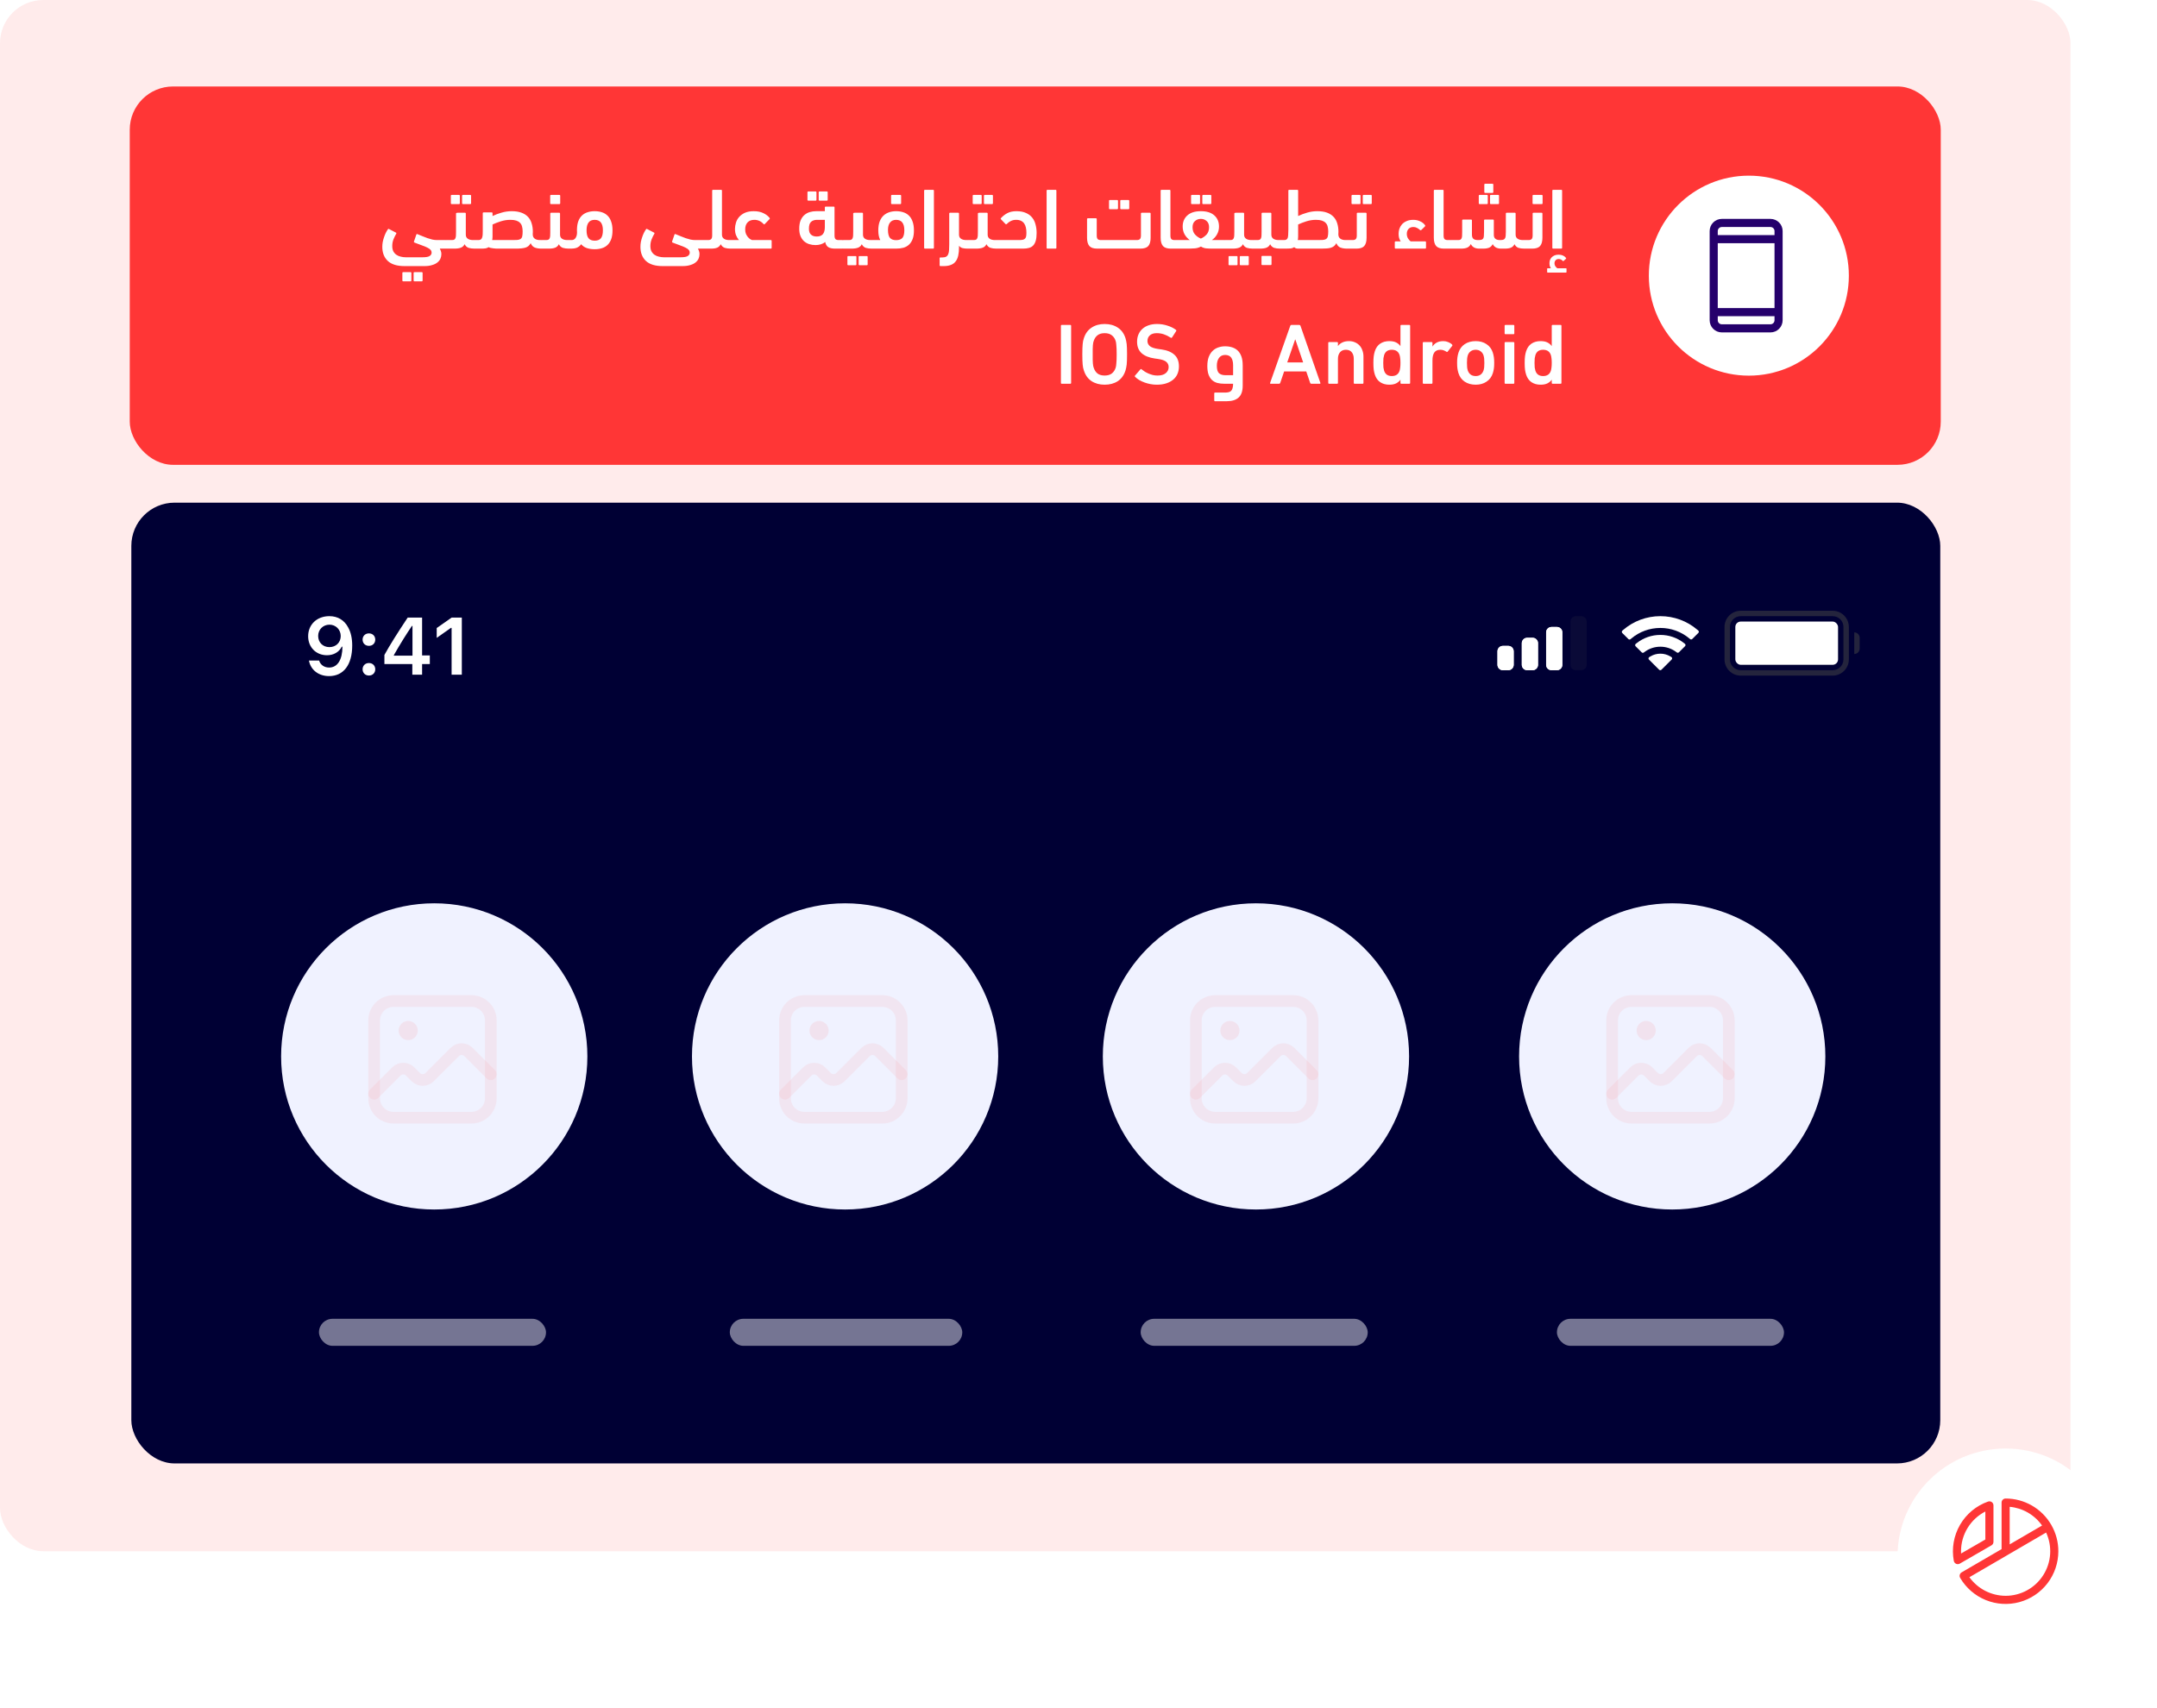 <svg width="399" height="316" viewBox="0 0 399 316" fill="none" xmlns="http://www.w3.org/2000/svg">
<rect width="383" height="287" rx="8" fill="#FF3636" fill-opacity="0.1"/>
<rect x="24" y="16" width="335" height="70" rx="8" fill="#FF3636"/>
<path d="M76.67 52.048C76.563 52.048 76.51 51.995 76.51 51.888V50.512C76.51 50.405 76.563 50.352 76.67 50.352H78.014C78.12 50.352 78.174 50.405 78.174 50.512V51.888C78.174 51.995 78.12 52.048 78.014 52.048H76.67ZM74.59 52.048C74.483 52.048 74.43 51.995 74.43 51.888V50.512C74.43 50.405 74.483 50.352 74.59 50.352H75.934C76.04 50.352 76.094 50.405 76.094 50.512V51.888C76.094 51.995 76.04 52.048 75.934 52.048H74.59ZM78.174 47.6C78.814 47.6 79.251 47.52 79.486 47.36C79.72 47.2 79.838 46.997 79.838 46.752C79.838 46.549 79.774 46.373 79.646 46.224C79.528 46.085 79.336 45.952 79.07 45.824C78.814 45.685 78.483 45.547 78.078 45.408C77.683 45.259 77.214 45.083 76.67 44.88C76.574 44.848 76.542 44.784 76.574 44.688L77.006 43.424C77.038 43.317 77.102 43.28 77.198 43.312C77.539 43.44 77.864 43.573 78.174 43.712C78.483 43.84 78.787 43.957 79.086 44.064C79.384 44.16 79.678 44.245 79.966 44.32C80.254 44.384 80.552 44.416 80.862 44.416H82.462C82.675 44.416 82.835 44.469 82.942 44.576C83.048 44.683 83.102 44.875 83.102 45.152C83.102 45.461 83.048 45.68 82.942 45.808C82.846 45.936 82.686 46 82.462 46H81.358C81.411 46.085 81.47 46.219 81.534 46.4C81.608 46.592 81.646 46.795 81.646 47.008C81.646 47.307 81.587 47.589 81.47 47.856C81.352 48.123 81.166 48.357 80.91 48.56C80.664 48.763 80.339 48.923 79.934 49.04C79.539 49.168 79.054 49.232 78.478 49.232H74.83C73.443 49.232 72.408 48.912 71.726 48.272C71.054 47.632 70.718 46.763 70.718 45.664C70.718 45.365 70.744 45.067 70.798 44.768C70.862 44.459 70.942 44.165 71.038 43.888C71.134 43.6 71.24 43.333 71.358 43.088C71.486 42.832 71.619 42.608 71.758 42.416C71.811 42.331 71.886 42.32 71.982 42.384L73.246 43.04C73.331 43.093 73.347 43.163 73.294 43.248C73.112 43.547 72.942 43.893 72.782 44.288C72.632 44.683 72.558 45.088 72.558 45.504C72.558 45.909 72.627 46.245 72.766 46.512C72.915 46.779 73.107 46.992 73.342 47.152C73.576 47.312 73.843 47.424 74.142 47.488C74.44 47.563 74.744 47.6 75.054 47.6H78.174ZM85.637 37.76C85.53 37.76 85.477 37.707 85.477 37.6V36.224C85.477 36.117 85.53 36.064 85.637 36.064H86.981C87.087 36.064 87.141 36.117 87.141 36.224V37.6C87.141 37.707 87.087 37.76 86.981 37.76H85.637ZM83.557 37.76C83.45 37.76 83.397 37.707 83.397 37.6V36.224C83.397 36.117 83.45 36.064 83.557 36.064H84.901C85.007 36.064 85.061 36.117 85.061 36.224V37.6C85.061 37.707 85.007 37.76 84.901 37.76H83.557ZM85.941 45.184C85.791 45.493 85.562 45.707 85.253 45.824C84.954 45.941 84.549 46 84.037 46H82.549C82.335 46 82.175 45.952 82.069 45.856C81.962 45.749 81.909 45.547 81.909 45.248C81.909 44.939 81.962 44.725 82.069 44.608C82.165 44.48 82.325 44.416 82.549 44.416H83.589C83.781 44.416 83.925 44.389 84.021 44.336C84.127 44.272 84.202 44.181 84.245 44.064C84.298 43.936 84.33 43.776 84.341 43.584C84.351 43.381 84.357 43.136 84.357 42.848V39.52C84.357 39.456 84.383 39.413 84.437 39.392C84.501 39.371 84.565 39.36 84.629 39.36H86.005C86.111 39.36 86.165 39.413 86.165 39.52V43.424C86.165 43.744 86.282 43.989 86.517 44.16C86.762 44.331 87.087 44.416 87.493 44.416H87.765C87.978 44.416 88.138 44.475 88.245 44.592C88.351 44.709 88.405 44.907 88.405 45.184C88.405 45.493 88.351 45.707 88.245 45.824C88.149 45.941 87.989 46 87.765 46C87.349 46 86.986 45.952 86.677 45.856C86.367 45.749 86.122 45.525 85.941 45.184ZM94.406 40.672C93.808 40.672 93.222 40.763 92.646 40.944C92.07 41.125 91.558 41.323 91.11 41.536V43.712C91.11 43.84 91.104 43.963 91.094 44.08C91.083 44.197 91.067 44.309 91.046 44.416H94.518C94.976 44.416 95.344 44.411 95.622 44.4C95.91 44.379 96.128 44.32 96.278 44.224C96.438 44.117 96.544 43.957 96.598 43.744C96.651 43.52 96.678 43.211 96.678 42.816C96.678 42.475 96.64 42.171 96.566 41.904C96.502 41.637 96.379 41.413 96.198 41.232C96.027 41.051 95.798 40.912 95.51 40.816C95.222 40.72 94.854 40.672 94.406 40.672ZM91.11 39.968C91.611 39.723 92.166 39.515 92.774 39.344C93.382 39.163 94.011 39.072 94.662 39.072C95.355 39.072 95.947 39.163 96.438 39.344C96.939 39.525 97.344 39.781 97.654 40.112C97.974 40.443 98.203 40.848 98.342 41.328C98.491 41.797 98.566 42.32 98.566 42.896C98.566 43.003 98.56 43.104 98.55 43.2C98.55 43.285 98.55 43.36 98.55 43.424C98.56 43.744 98.683 43.989 98.918 44.16C99.152 44.331 99.472 44.416 99.878 44.416H100.15C100.363 44.416 100.523 44.475 100.63 44.592C100.736 44.709 100.79 44.907 100.79 45.184C100.79 45.493 100.736 45.707 100.63 45.824C100.534 45.941 100.374 46 100.15 46C99.691 46 99.286 45.936 98.934 45.808C98.592 45.669 98.336 45.397 98.166 44.992C97.942 45.419 97.611 45.696 97.174 45.824C96.747 45.941 96.182 46 95.478 46H92.326C92.155 46 91.979 46 91.798 46C91.616 45.989 91.44 45.973 91.27 45.952C91.099 45.931 90.934 45.904 90.774 45.872C90.624 45.84 90.496 45.792 90.39 45.728C90.219 45.845 90.027 45.92 89.814 45.952C89.611 45.984 89.371 46 89.094 46H87.766C87.552 46 87.392 45.952 87.286 45.856C87.179 45.749 87.126 45.547 87.126 45.248C87.126 44.907 87.179 44.683 87.286 44.576C87.382 44.469 87.542 44.416 87.766 44.416H88.502C88.704 44.416 88.859 44.373 88.966 44.288C89.072 44.203 89.147 44.085 89.19 43.936C89.243 43.776 89.275 43.595 89.286 43.392C89.296 43.189 89.302 42.976 89.302 42.752V39.456C89.302 39.349 89.355 39.296 89.462 39.296H90.95C91.056 39.296 91.11 39.349 91.11 39.456V39.968ZM101.932 37.76C101.826 37.76 101.772 37.707 101.772 37.6V36.224C101.772 36.117 101.826 36.064 101.932 36.064H103.468C103.575 36.064 103.628 36.117 103.628 36.224V37.6C103.628 37.707 103.575 37.76 103.468 37.76H101.932ZM103.596 43.424C103.596 43.744 103.714 43.989 103.948 44.16C104.194 44.331 104.519 44.416 104.924 44.416H105.196C105.41 44.416 105.57 44.475 105.676 44.592C105.783 44.709 105.836 44.907 105.836 45.184C105.836 45.493 105.783 45.707 105.676 45.824C105.58 45.941 105.42 46 105.196 46C104.78 46 104.418 45.952 104.108 45.856C103.799 45.749 103.554 45.525 103.372 45.184C103.223 45.493 102.999 45.707 102.7 45.824C102.412 45.941 102.012 46 101.5 46H100.236C100.023 46 99.863 45.968 99.756 45.904C99.65 45.829 99.596 45.675 99.596 45.44C99.596 45.173 99.65 44.939 99.756 44.736C99.852 44.523 100.018 44.416 100.252 44.416H101.02C101.202 44.416 101.346 44.389 101.452 44.336C101.559 44.283 101.634 44.197 101.676 44.08C101.73 43.963 101.762 43.808 101.772 43.616C101.783 43.424 101.788 43.189 101.788 42.912V39.52C101.788 39.413 101.842 39.36 101.948 39.36H103.436C103.543 39.36 103.596 39.413 103.596 39.52V43.424ZM110.005 46.112C109.472 46.112 108.992 46.043 108.565 45.904C108.139 45.755 107.781 45.515 107.493 45.184C107.387 45.355 107.259 45.493 107.109 45.6C106.96 45.707 106.805 45.792 106.645 45.856C106.485 45.909 106.32 45.947 106.149 45.968C105.979 45.989 105.819 46 105.669 46H105.109C104.896 46 104.736 45.941 104.629 45.824C104.523 45.696 104.469 45.488 104.469 45.2C104.469 44.891 104.523 44.683 104.629 44.576C104.725 44.469 104.885 44.416 105.109 44.416H105.733C105.851 44.416 105.968 44.395 106.085 44.352C106.203 44.299 106.309 44.219 106.405 44.112C106.501 43.995 106.581 43.845 106.645 43.664C106.709 43.472 106.741 43.237 106.741 42.96C106.731 42.875 106.725 42.795 106.725 42.72C106.725 42.645 106.725 42.565 106.725 42.48C106.736 41.861 106.821 41.339 106.981 40.912C107.152 40.475 107.381 40.123 107.669 39.856C107.968 39.579 108.315 39.381 108.709 39.264C109.104 39.136 109.536 39.072 110.005 39.072C110.475 39.072 110.912 39.136 111.317 39.264C111.723 39.392 112.069 39.595 112.357 39.872C112.656 40.149 112.885 40.517 113.045 40.976C113.216 41.435 113.301 41.989 113.301 42.64C113.301 43.269 113.221 43.803 113.061 44.24C112.901 44.677 112.677 45.035 112.389 45.312C112.101 45.589 111.755 45.792 111.349 45.92C110.944 46.048 110.496 46.112 110.005 46.112ZM110.005 40.672C109.493 40.672 109.115 40.837 108.869 41.168C108.624 41.499 108.501 41.979 108.501 42.608C108.501 43.291 108.624 43.781 108.869 44.08C109.115 44.379 109.493 44.528 110.005 44.528C110.528 44.528 110.912 44.379 111.157 44.08C111.403 43.771 111.525 43.28 111.525 42.608C111.525 41.317 111.019 40.672 110.005 40.672ZM125.922 47.6C126.562 47.6 126.999 47.52 127.234 47.36C127.469 47.2 127.586 46.997 127.586 46.752C127.586 46.549 127.522 46.373 127.394 46.224C127.277 46.085 127.085 45.952 126.818 45.824C126.562 45.685 126.231 45.547 125.826 45.408C125.431 45.259 124.962 45.083 124.418 44.88C124.322 44.848 124.29 44.784 124.322 44.688L124.754 43.424C124.786 43.317 124.85 43.28 124.946 43.312C125.287 43.44 125.613 43.573 125.922 43.712C126.231 43.84 126.535 43.957 126.834 44.064C127.133 44.16 127.426 44.245 127.714 44.32C128.002 44.384 128.301 44.416 128.61 44.416H130.21C130.423 44.416 130.583 44.469 130.69 44.576C130.797 44.683 130.85 44.875 130.85 45.152C130.85 45.461 130.797 45.68 130.69 45.808C130.594 45.936 130.434 46 130.21 46H129.106C129.159 46.085 129.218 46.219 129.282 46.4C129.357 46.592 129.394 46.795 129.394 47.008C129.394 47.307 129.335 47.589 129.218 47.856C129.101 48.123 128.914 48.357 128.658 48.56C128.413 48.763 128.087 48.923 127.682 49.04C127.287 49.168 126.802 49.232 126.226 49.232H122.578C121.191 49.232 120.157 48.912 119.474 48.272C118.802 47.632 118.466 46.763 118.466 45.664C118.466 45.365 118.493 45.067 118.546 44.768C118.61 44.459 118.69 44.165 118.786 43.888C118.882 43.6 118.989 43.333 119.106 43.088C119.234 42.832 119.367 42.608 119.506 42.416C119.559 42.331 119.634 42.32 119.73 42.384L120.994 43.04C121.079 43.093 121.095 43.163 121.042 43.248C120.861 43.547 120.69 43.893 120.53 44.288C120.381 44.683 120.306 45.088 120.306 45.504C120.306 45.909 120.375 46.245 120.514 46.512C120.663 46.779 120.855 46.992 121.09 47.152C121.325 47.312 121.591 47.424 121.89 47.488C122.189 47.563 122.493 47.6 122.802 47.6H125.922ZM130.972 44.416C131.238 44.416 131.43 44.357 131.548 44.24C131.676 44.112 131.74 43.888 131.74 43.568V35.28C131.74 35.173 131.793 35.12 131.9 35.12H133.388C133.494 35.12 133.548 35.173 133.548 35.28V43.424C133.548 43.744 133.665 43.989 133.9 44.16C134.145 44.331 134.47 44.416 134.876 44.416H135.148C135.361 44.416 135.521 44.475 135.628 44.592C135.734 44.709 135.788 44.907 135.788 45.184C135.788 45.493 135.734 45.707 135.628 45.824C135.532 45.941 135.372 46 135.148 46C134.732 46 134.369 45.952 134.06 45.856C133.75 45.749 133.505 45.525 133.324 45.184C133.174 45.483 132.956 45.696 132.668 45.824C132.39 45.941 132.012 46 131.532 46H130.188C129.974 46 129.814 45.952 129.707 45.856C129.601 45.749 129.547 45.525 129.547 45.184C129.547 44.896 129.601 44.699 129.707 44.592C129.803 44.475 129.963 44.416 130.188 44.416H130.972ZM136.693 44.416C136.479 44.171 136.303 43.883 136.165 43.552C136.026 43.221 135.957 42.821 135.957 42.352C135.957 41.979 136.015 41.6 136.133 41.216C136.25 40.821 136.442 40.469 136.709 40.16C136.986 39.84 137.343 39.579 137.781 39.376C138.229 39.173 138.778 39.072 139.429 39.072C140.133 39.072 140.73 39.195 141.221 39.44C141.711 39.675 142.095 39.973 142.373 40.336C142.426 40.421 142.41 40.496 142.325 40.56L141.461 41.456C141.386 41.531 141.311 41.525 141.237 41.44C140.767 40.928 140.202 40.672 139.541 40.672C138.997 40.672 138.575 40.832 138.277 41.152C137.989 41.472 137.845 41.904 137.845 42.448C137.845 42.768 137.893 43.045 137.989 43.28C138.095 43.504 138.213 43.696 138.341 43.856C138.479 44.016 138.618 44.144 138.757 44.24C138.906 44.325 139.023 44.384 139.109 44.416H142.581C142.687 44.416 142.741 44.469 142.741 44.576V45.84C142.741 45.947 142.687 46 142.581 46H135.141C134.927 46 134.767 45.941 134.661 45.824C134.554 45.696 134.501 45.488 134.501 45.2C134.501 44.891 134.554 44.683 134.661 44.576C134.757 44.469 134.917 44.416 135.141 44.416H136.693ZM151.603 37.12C151.496 37.12 151.443 37.067 151.443 36.96V35.584C151.443 35.477 151.496 35.424 151.603 35.424H152.947C153.054 35.424 153.107 35.477 153.107 35.584V36.96C153.107 37.067 153.054 37.12 152.947 37.12H151.603ZM149.523 37.12C149.416 37.12 149.363 37.067 149.363 36.96V35.584C149.363 35.477 149.416 35.424 149.523 35.424H150.867C150.974 35.424 151.027 35.477 151.027 35.584V36.96C151.027 37.067 150.974 37.12 150.867 37.12H149.523ZM152.579 39.072V38.384C152.579 38.277 152.632 38.224 152.739 38.224H154.211C154.318 38.224 154.371 38.277 154.371 38.384V43.568C154.371 43.888 154.43 44.112 154.547 44.24C154.675 44.357 154.872 44.416 155.139 44.416H155.747C156.174 44.416 156.387 44.683 156.387 45.216C156.387 45.536 156.334 45.749 156.227 45.856C156.131 45.952 155.971 46 155.747 46H154.451C153.928 46 153.518 45.909 153.219 45.728C152.931 45.547 152.739 45.227 152.643 44.768C152.419 44.96 152.152 45.104 151.843 45.2C151.534 45.296 151.208 45.344 150.867 45.344C150.451 45.344 150.056 45.285 149.683 45.168C149.32 45.051 149 44.869 148.723 44.624C148.456 44.379 148.243 44.069 148.083 43.696C147.923 43.312 147.843 42.853 147.843 42.32C147.843 41.701 147.928 41.184 148.099 40.768C148.28 40.352 148.515 40.021 148.803 39.776C149.102 39.52 149.438 39.339 149.811 39.232C150.184 39.125 150.574 39.072 150.979 39.072H152.579ZM151.075 43.76C151.587 43.76 151.966 43.616 152.211 43.328C152.456 43.029 152.579 42.597 152.579 42.032V40.672H151.155C150.696 40.672 150.328 40.789 150.051 41.024C149.774 41.259 149.635 41.691 149.635 42.32C149.635 42.811 149.763 43.173 150.019 43.408C150.275 43.643 150.627 43.76 151.075 43.76ZM158.994 49.072C158.887 49.072 158.834 49.019 158.834 48.912V47.536C158.834 47.429 158.887 47.376 158.994 47.376H160.338C160.444 47.376 160.498 47.429 160.498 47.536V48.912C160.498 49.019 160.444 49.072 160.338 49.072H158.994ZM156.914 49.072C156.807 49.072 156.754 49.019 156.754 48.912V47.536C156.754 47.429 156.807 47.376 156.914 47.376H158.258C158.364 47.376 158.418 47.429 158.418 47.536V48.912C158.418 49.019 158.364 49.072 158.258 49.072H156.914ZM159.41 45.184C159.26 45.493 159.031 45.707 158.722 45.824C158.423 45.941 158.018 46 157.506 46H156.018C155.804 46 155.644 45.952 155.537 45.856C155.431 45.749 155.377 45.547 155.377 45.248C155.377 44.939 155.431 44.725 155.537 44.608C155.633 44.48 155.793 44.416 156.018 44.416H157.058C157.25 44.416 157.394 44.389 157.49 44.336C157.596 44.272 157.671 44.181 157.714 44.064C157.767 43.936 157.799 43.776 157.81 43.584C157.82 43.381 157.826 43.136 157.826 42.848V39.52C157.826 39.456 157.852 39.413 157.906 39.392C157.97 39.371 158.034 39.36 158.098 39.36H159.474C159.58 39.36 159.634 39.413 159.634 39.52V43.424C159.634 43.744 159.751 43.989 159.986 44.16C160.231 44.331 160.556 44.416 160.962 44.416H161.234C161.447 44.416 161.607 44.475 161.714 44.592C161.82 44.709 161.874 44.907 161.874 45.184C161.874 45.493 161.82 45.707 161.714 45.824C161.618 45.941 161.458 46 161.234 46C160.818 46 160.455 45.952 160.146 45.856C159.836 45.749 159.591 45.525 159.41 45.184ZM164.994 37.76C164.888 37.76 164.834 37.707 164.834 37.6V36.224C164.834 36.117 164.888 36.064 164.994 36.064H166.53C166.637 36.064 166.69 36.117 166.69 36.224V37.6C166.69 37.707 166.637 37.76 166.53 37.76H164.994ZM161.314 46C161.09 46 160.93 45.947 160.834 45.84C160.728 45.733 160.674 45.515 160.674 45.184C160.674 44.907 160.728 44.709 160.834 44.592C160.941 44.475 161.101 44.416 161.314 44.416H162.834C162.589 43.957 162.466 43.365 162.466 42.64C162.466 41.989 162.552 41.435 162.722 40.976C162.904 40.517 163.144 40.149 163.442 39.872C163.752 39.595 164.104 39.392 164.498 39.264C164.904 39.136 165.325 39.072 165.762 39.072C166.232 39.072 166.669 39.136 167.074 39.264C167.48 39.392 167.826 39.595 168.114 39.872C168.413 40.149 168.642 40.517 168.802 40.976C168.973 41.435 169.058 41.989 169.058 42.64C169.058 43.269 168.978 43.797 168.818 44.224C168.658 44.651 168.434 44.997 168.146 45.264C167.858 45.531 167.512 45.723 167.106 45.84C166.701 45.947 166.253 46 165.762 46H161.314ZM165.762 40.672C165.272 40.672 164.898 40.837 164.642 41.168C164.386 41.488 164.258 41.941 164.258 42.528C164.258 43.232 164.381 43.728 164.626 44.016C164.872 44.293 165.25 44.432 165.762 44.432C166.285 44.432 166.669 44.299 166.914 44.032C167.16 43.755 167.282 43.28 167.282 42.608C167.282 41.317 166.776 40.672 165.762 40.672ZM172.754 45.84C172.754 45.947 172.701 46 172.594 46H171.106C171 46 170.946 45.947 170.946 45.84V35.28C170.946 35.173 171 35.12 171.106 35.12H172.594C172.701 35.12 172.754 35.173 172.754 35.28V45.84ZM175.589 39.52C175.589 39.413 175.642 39.36 175.749 39.36H177.237C177.344 39.36 177.397 39.413 177.397 39.52V43.424C177.397 43.744 177.514 43.989 177.749 44.16C177.994 44.331 178.32 44.416 178.725 44.416H178.997C179.21 44.416 179.37 44.475 179.477 44.592C179.584 44.709 179.637 44.907 179.637 45.184C179.637 45.493 179.584 45.707 179.477 45.824C179.381 45.941 179.221 46 178.997 46C178.634 46 178.32 45.968 178.053 45.904C177.797 45.84 177.578 45.696 177.397 45.472V45.776C177.397 46.352 177.349 46.853 177.253 47.28C177.157 47.717 176.997 48.08 176.773 48.368C176.56 48.656 176.272 48.869 175.909 49.008C175.546 49.157 175.098 49.232 174.565 49.232H173.973C173.866 49.232 173.813 49.179 173.813 49.072V47.792C173.813 47.685 173.866 47.632 173.973 47.632H174.325C174.634 47.632 174.874 47.579 175.045 47.472C175.216 47.365 175.338 47.205 175.413 46.992C175.498 46.789 175.546 46.539 175.557 46.24C175.578 45.952 175.589 45.616 175.589 45.232V39.52ZM182.168 37.76C182.061 37.76 182.008 37.707 182.008 37.6V36.224C182.008 36.117 182.061 36.064 182.168 36.064H183.512C183.619 36.064 183.672 36.117 183.672 36.224V37.6C183.672 37.707 183.619 37.76 183.512 37.76H182.168ZM180.088 37.76C179.981 37.76 179.928 37.707 179.928 37.6V36.224C179.928 36.117 179.981 36.064 180.088 36.064H181.432C181.539 36.064 181.592 36.117 181.592 36.224V37.6C181.592 37.707 181.539 37.76 181.432 37.76H180.088ZM182.472 45.184C182.323 45.493 182.093 45.707 181.784 45.824C181.485 45.941 181.08 46 180.568 46H179.08C178.867 46 178.707 45.952 178.6 45.856C178.493 45.749 178.44 45.547 178.44 45.248C178.44 44.939 178.493 44.725 178.6 44.608C178.696 44.48 178.856 44.416 179.08 44.416H180.12C180.312 44.416 180.456 44.389 180.552 44.336C180.659 44.272 180.733 44.181 180.776 44.064C180.829 43.936 180.861 43.776 180.872 43.584C180.883 43.381 180.888 43.136 180.888 42.848V39.52C180.888 39.456 180.915 39.413 180.968 39.392C181.032 39.371 181.096 39.36 181.16 39.36H182.536C182.643 39.36 182.696 39.413 182.696 39.52V43.424C182.696 43.744 182.813 43.989 183.048 44.16C183.293 44.331 183.619 44.416 184.024 44.416H184.296C184.509 44.416 184.669 44.475 184.776 44.592C184.883 44.709 184.936 44.907 184.936 45.184C184.936 45.493 184.883 45.707 184.776 45.824C184.68 45.941 184.52 46 184.296 46C183.88 46 183.517 45.952 183.208 45.856C182.899 45.749 182.653 45.525 182.472 45.184ZM184.297 46C184.084 46 183.924 45.941 183.817 45.824C183.71 45.696 183.657 45.488 183.657 45.2C183.657 44.891 183.71 44.683 183.817 44.576C183.913 44.469 184.073 44.416 184.297 44.416H188.553C188.83 44.416 189.054 44.395 189.225 44.352C189.396 44.309 189.529 44.235 189.625 44.128C189.721 44.021 189.785 43.883 189.817 43.712C189.849 43.531 189.865 43.312 189.865 43.056C189.865 42.715 189.833 42.4 189.769 42.112C189.705 41.813 189.598 41.557 189.449 41.344C189.3 41.131 189.102 40.965 188.857 40.848C188.622 40.731 188.324 40.672 187.961 40.672C187.609 40.672 187.289 40.741 187.001 40.88C186.713 41.019 186.457 41.205 186.233 41.44C186.158 41.515 186.084 41.52 186.009 41.456L185.177 40.592C185.092 40.507 185.081 40.432 185.145 40.368C185.476 39.995 185.87 39.685 186.329 39.44C186.788 39.195 187.348 39.072 188.009 39.072C188.724 39.072 189.321 39.184 189.801 39.408C190.281 39.621 190.665 39.915 190.953 40.288C191.241 40.651 191.444 41.077 191.561 41.568C191.689 42.048 191.753 42.56 191.753 43.104C191.753 43.68 191.7 44.155 191.593 44.528C191.486 44.901 191.326 45.2 191.113 45.424C190.91 45.637 190.649 45.787 190.329 45.872C190.02 45.957 189.657 46 189.241 46H184.297ZM195.411 45.84C195.411 45.947 195.357 46 195.251 46H193.763C193.656 46 193.603 45.947 193.603 45.84V35.28C193.603 35.173 193.656 35.12 193.763 35.12H195.251C195.357 35.12 195.411 35.173 195.411 35.28V45.84ZM210.266 44.416C210.544 44.416 210.741 44.357 210.858 44.24C210.986 44.112 211.05 43.888 211.05 43.568V39.52C211.05 39.413 211.104 39.36 211.21 39.36H212.682C212.789 39.36 212.842 39.413 212.842 39.52V43.984C212.842 44.677 212.698 45.189 212.41 45.52C212.122 45.84 211.632 46 210.938 46H202.954C202.282 46 201.802 45.84 201.514 45.52C201.226 45.189 201.082 44.677 201.082 43.984V40.544C201.082 40.437 201.136 40.384 201.242 40.384H202.714C202.821 40.384 202.874 40.437 202.874 40.544V43.568C202.874 43.888 202.933 44.112 203.05 44.24C203.178 44.357 203.376 44.416 203.642 44.416H210.266ZM207.386 38.704C207.28 38.704 207.226 38.651 207.226 38.544V37.168C207.226 37.061 207.28 37.008 207.386 37.008H208.73C208.837 37.008 208.89 37.061 208.89 37.168V38.544C208.89 38.651 208.837 38.704 208.73 38.704H207.386ZM205.306 38.704C205.2 38.704 205.146 38.651 205.146 38.544V37.168C205.146 37.061 205.2 37.008 205.306 37.008H206.65C206.757 37.008 206.81 37.061 206.81 37.168V38.544C206.81 38.651 206.757 38.704 206.65 38.704H205.306ZM214.696 35.28C214.696 35.173 214.75 35.12 214.856 35.12H216.344C216.451 35.12 216.504 35.173 216.504 35.28V43.568C216.504 43.888 216.563 44.112 216.68 44.24C216.808 44.357 217.006 44.416 217.272 44.416H217.832C218.046 44.416 218.206 44.48 218.312 44.608C218.419 44.725 218.472 44.933 218.472 45.232C218.472 45.563 218.419 45.776 218.312 45.872C218.216 45.957 218.056 46 217.832 46H216.568C215.896 46 215.416 45.84 215.128 45.52C214.84 45.189 214.696 44.677 214.696 43.984V35.28ZM222.132 39.072C223.22 39.072 224.052 39.333 224.628 39.856C225.204 40.368 225.492 41.056 225.492 41.92C225.492 42.443 225.369 42.923 225.124 43.36C224.889 43.787 224.569 44.139 224.164 44.416H226.436C226.649 44.416 226.809 44.469 226.916 44.576C227.023 44.672 227.076 44.869 227.076 45.168C227.076 45.477 227.023 45.696 226.916 45.824C226.82 45.941 226.66 46 226.436 46H224.212C223.828 46 223.465 45.984 223.124 45.952C222.783 45.92 222.457 45.808 222.148 45.616C221.796 45.808 221.417 45.92 221.012 45.952C220.617 45.984 220.265 46 219.956 46H217.828C217.615 46 217.455 45.936 217.348 45.808C217.241 45.68 217.188 45.472 217.188 45.184C217.188 44.875 217.241 44.672 217.348 44.576C217.444 44.469 217.604 44.416 217.828 44.416H220.084C219.689 44.139 219.369 43.787 219.124 43.36C218.889 42.923 218.772 42.443 218.772 41.92C218.772 41.056 219.06 40.368 219.636 39.856C220.212 39.333 221.044 39.072 222.132 39.072ZM222.132 40.496C221.716 40.496 221.353 40.629 221.044 40.896C220.745 41.152 220.596 41.536 220.596 42.048C220.596 42.592 220.745 43.035 221.044 43.376C221.343 43.707 221.705 43.963 222.132 44.144C222.548 43.963 222.905 43.707 223.204 43.376C223.503 43.035 223.652 42.592 223.652 42.048C223.652 41.536 223.503 41.152 223.204 40.896C222.905 40.629 222.548 40.496 222.132 40.496ZM222.564 37.76C222.457 37.76 222.404 37.707 222.404 37.6V36.224C222.404 36.117 222.457 36.064 222.564 36.064H223.908C224.015 36.064 224.068 36.117 224.068 36.224V37.6C224.068 37.707 224.015 37.76 223.908 37.76H222.564ZM220.484 37.76C220.377 37.76 220.324 37.707 220.324 37.6V36.224C220.324 36.117 220.377 36.064 220.484 36.064H221.828C221.935 36.064 221.988 36.117 221.988 36.224V37.6C221.988 37.707 221.935 37.76 221.828 37.76H220.484ZM229.494 49.072C229.387 49.072 229.334 49.019 229.334 48.912V47.536C229.334 47.429 229.387 47.376 229.494 47.376H230.838C230.944 47.376 230.998 47.429 230.998 47.536V48.912C230.998 49.019 230.944 49.072 230.838 49.072H229.494ZM227.414 49.072C227.307 49.072 227.254 49.019 227.254 48.912V47.536C227.254 47.429 227.307 47.376 227.414 47.376H228.758C228.864 47.376 228.918 47.429 228.918 47.536V48.912C228.918 49.019 228.864 49.072 228.758 49.072H227.414ZM229.91 45.184C229.76 45.493 229.531 45.707 229.222 45.824C228.923 45.941 228.518 46 228.006 46H226.518C226.304 46 226.144 45.952 226.037 45.856C225.931 45.749 225.877 45.547 225.877 45.248C225.877 44.939 225.931 44.725 226.037 44.608C226.133 44.48 226.293 44.416 226.518 44.416H227.558C227.75 44.416 227.894 44.389 227.99 44.336C228.096 44.272 228.171 44.181 228.214 44.064C228.267 43.936 228.299 43.776 228.31 43.584C228.32 43.381 228.326 43.136 228.326 42.848V39.52C228.326 39.456 228.352 39.413 228.406 39.392C228.47 39.371 228.534 39.36 228.598 39.36H229.974C230.08 39.36 230.134 39.413 230.134 39.52V43.424C230.134 43.744 230.251 43.989 230.486 44.16C230.731 44.331 231.056 44.416 231.462 44.416H231.734C231.947 44.416 232.107 44.475 232.214 44.592C232.32 44.709 232.374 44.907 232.374 45.184C232.374 45.493 232.32 45.707 232.214 45.824C232.118 45.941 231.958 46 231.734 46C231.318 46 230.955 45.952 230.646 45.856C230.336 45.749 230.091 45.525 229.91 45.184ZM233.51 49.04C233.404 49.04 233.35 48.987 233.35 48.88V47.504C233.35 47.397 233.404 47.344 233.51 47.344H235.046C235.153 47.344 235.206 47.397 235.206 47.504V48.88C235.206 48.987 235.153 49.04 235.046 49.04H233.51ZM235.174 43.424C235.174 43.744 235.292 43.989 235.526 44.16C235.772 44.331 236.097 44.416 236.502 44.416H236.774C236.988 44.416 237.148 44.475 237.254 44.592C237.361 44.709 237.414 44.907 237.414 45.184C237.414 45.493 237.361 45.707 237.254 45.824C237.158 45.941 236.998 46 236.774 46C236.358 46 235.996 45.952 235.686 45.856C235.377 45.749 235.132 45.525 234.95 45.184C234.801 45.493 234.577 45.707 234.278 45.824C233.99 45.941 233.59 46 233.078 46H231.814C231.601 46 231.441 45.968 231.334 45.904C231.228 45.829 231.174 45.675 231.174 45.44C231.174 45.173 231.228 44.939 231.334 44.736C231.43 44.523 231.596 44.416 231.83 44.416H232.598C232.78 44.416 232.924 44.389 233.03 44.336C233.137 44.283 233.212 44.197 233.254 44.08C233.308 43.963 233.34 43.808 233.35 43.616C233.361 43.424 233.366 43.189 233.366 42.912V39.52C233.366 39.413 233.42 39.36 233.526 39.36H235.014C235.121 39.36 235.174 39.413 235.174 39.52V43.424ZM243.424 40.672C242.826 40.672 242.24 40.763 241.664 40.944C241.088 41.125 240.576 41.323 240.128 41.536V43.712C240.128 43.84 240.122 43.963 240.112 44.08C240.101 44.197 240.085 44.309 240.064 44.416H243.552C244 44.416 244.362 44.411 244.64 44.4C244.928 44.379 245.146 44.32 245.296 44.224C245.456 44.117 245.562 43.957 245.616 43.744C245.669 43.52 245.696 43.211 245.696 42.816C245.696 42.475 245.658 42.171 245.584 41.904C245.52 41.637 245.397 41.413 245.216 41.232C245.045 41.051 244.816 40.912 244.528 40.816C244.24 40.72 243.872 40.672 243.424 40.672ZM240.128 39.968C240.64 39.723 241.194 39.515 241.792 39.344C242.4 39.163 243.029 39.072 243.68 39.072C244.384 39.072 244.981 39.163 245.472 39.344C245.962 39.525 246.362 39.781 246.672 40.112C246.992 40.443 247.221 40.848 247.36 41.328C247.509 41.797 247.584 42.32 247.584 42.896C247.584 43.003 247.578 43.104 247.568 43.2C247.568 43.285 247.568 43.36 247.568 43.424C247.578 43.744 247.701 43.989 247.936 44.16C248.17 44.331 248.49 44.416 248.896 44.416H249.168C249.381 44.416 249.541 44.475 249.648 44.592C249.754 44.709 249.808 44.907 249.808 45.184C249.808 45.493 249.754 45.707 249.648 45.824C249.552 45.941 249.392 46 249.168 46C248.709 46 248.304 45.936 247.952 45.808C247.61 45.669 247.36 45.397 247.2 44.992C247.082 45.216 246.938 45.397 246.768 45.536C246.608 45.664 246.41 45.765 246.176 45.84C245.952 45.904 245.69 45.947 245.392 45.968C245.093 45.989 244.762 46 244.4 46H240.128C239.786 46 239.546 45.909 239.408 45.728C239.226 45.856 239.013 45.936 238.768 45.968C238.522 45.989 238.245 46 237.936 46H236.688C236.474 46 236.314 45.952 236.207 45.856C236.101 45.749 236.047 45.547 236.047 45.248C236.047 44.907 236.101 44.683 236.207 44.576C236.303 44.469 236.463 44.416 236.688 44.416H237.488C237.68 44.416 237.829 44.389 237.936 44.336C238.053 44.272 238.138 44.171 238.192 44.032C238.245 43.883 238.277 43.685 238.288 43.44C238.309 43.184 238.32 42.864 238.32 42.48V35.28C238.32 35.173 238.373 35.12 238.48 35.12H239.968C240.074 35.12 240.128 35.173 240.128 35.28V39.968ZM252.244 37.76C252.137 37.76 252.084 37.707 252.084 37.6V36.224C252.084 36.117 252.137 36.064 252.244 36.064H253.588C253.695 36.064 253.748 36.117 253.748 36.224V37.6C253.748 37.707 253.695 37.76 253.588 37.76H252.244ZM250.164 37.76C250.057 37.76 250.004 37.707 250.004 37.6V36.224C250.004 36.117 250.057 36.064 250.164 36.064H251.508C251.615 36.064 251.668 36.117 251.668 36.224V37.6C251.668 37.707 251.615 37.76 251.508 37.76H250.164ZM249.172 46C248.959 46 248.799 45.952 248.692 45.856C248.585 45.749 248.532 45.552 248.532 45.264C248.532 44.955 248.585 44.736 248.692 44.608C248.788 44.48 248.948 44.416 249.172 44.416H250.212C250.479 44.416 250.671 44.357 250.788 44.24C250.916 44.112 250.98 43.888 250.98 43.568V39.52C250.98 39.413 251.033 39.36 251.14 39.36H252.628C252.735 39.36 252.788 39.413 252.788 39.52V43.984C252.788 44.677 252.644 45.189 252.356 45.52C252.068 45.84 251.588 46 250.916 46H249.172ZM259.095 44.656C258.978 44.475 258.882 44.267 258.807 44.032C258.743 43.797 258.711 43.536 258.711 43.248C258.711 42.949 258.759 42.645 258.855 42.336C258.962 42.027 259.122 41.749 259.335 41.504C259.559 41.259 259.842 41.061 260.183 40.912C260.524 40.752 260.94 40.672 261.431 40.672C261.9 40.672 262.322 40.763 262.695 40.944C263.079 41.115 263.378 41.349 263.591 41.648C263.634 41.712 263.65 41.76 263.639 41.792C263.628 41.824 263.612 41.856 263.591 41.888L262.919 42.544C262.823 42.619 262.738 42.619 262.663 42.544C262.492 42.384 262.306 42.256 262.103 42.16C261.911 42.053 261.692 42 261.447 42C261.063 42 260.764 42.117 260.551 42.352C260.338 42.587 260.231 42.891 260.231 43.264C260.231 43.584 260.306 43.867 260.455 44.112C260.615 44.357 260.775 44.539 260.935 44.656H263.623C263.73 44.656 263.783 44.715 263.783 44.832V45.824C263.783 45.941 263.73 46 263.623 46H258.167C258.06 46 258.007 45.941 258.007 45.824V44.832C258.007 44.715 258.06 44.656 258.167 44.656H259.095ZM265.228 35.28C265.228 35.173 265.281 35.12 265.388 35.12H266.876C266.982 35.12 267.036 35.173 267.036 35.28V43.568C267.036 43.888 267.094 44.112 267.212 44.24C267.34 44.357 267.537 44.416 267.804 44.416H268.364C268.577 44.416 268.737 44.48 268.844 44.608C268.95 44.725 269.004 44.933 269.004 45.232C269.004 45.563 268.95 45.776 268.844 45.872C268.748 45.957 268.588 46 268.364 46H267.1C266.428 46 265.948 45.84 265.66 45.52C265.372 45.189 265.228 44.677 265.228 43.984V35.28ZM272.279 43.424C272.279 43.765 272.365 44.016 272.535 44.176C272.717 44.336 272.999 44.416 273.383 44.416C273.65 44.416 273.858 44.4 274.007 44.368C274.167 44.325 274.285 44.245 274.359 44.128C274.434 44.011 274.477 43.851 274.487 43.648C274.509 43.445 274.519 43.173 274.519 42.832V40.784C274.519 40.677 274.573 40.624 274.679 40.624H276.167C276.274 40.624 276.327 40.677 276.327 40.784V43.456C276.327 43.787 276.429 44.032 276.631 44.192C276.834 44.341 277.101 44.416 277.431 44.416C277.677 44.416 277.874 44.4 278.023 44.368C278.173 44.325 278.285 44.251 278.359 44.144C278.445 44.027 278.498 43.867 278.519 43.664C278.541 43.451 278.551 43.179 278.551 42.848V39.52C278.551 39.413 278.605 39.36 278.711 39.36H280.199C280.306 39.36 280.359 39.413 280.359 39.52V43.424C280.359 43.744 280.477 43.989 280.711 44.16C280.957 44.331 281.282 44.416 281.687 44.416H281.959C282.173 44.416 282.333 44.475 282.439 44.592C282.546 44.709 282.599 44.907 282.599 45.184C282.599 45.493 282.546 45.707 282.439 45.824C282.333 45.941 282.173 46 281.959 46C281.543 46 281.181 45.952 280.871 45.856C280.573 45.749 280.333 45.525 280.151 45.184C280.002 45.483 279.783 45.696 279.495 45.824C279.218 45.941 278.839 46 278.359 46H277.671C277.298 46 276.978 45.931 276.711 45.792C276.455 45.643 276.258 45.435 276.119 45.168C275.97 45.477 275.751 45.696 275.463 45.824C275.186 45.941 274.807 46 274.327 46H273.623C272.866 46 272.349 45.717 272.071 45.152C271.922 45.461 271.703 45.68 271.415 45.808C271.138 45.936 270.759 46 270.279 46H268.551C268.434 46 268.327 45.995 268.231 45.984C268.135 45.973 268.055 45.947 267.991 45.904C267.927 45.851 267.879 45.776 267.847 45.68C267.815 45.584 267.799 45.451 267.799 45.28C267.799 44.96 267.853 44.736 267.959 44.608C268.055 44.48 268.215 44.416 268.439 44.416H269.719C269.911 44.416 270.055 44.389 270.151 44.336C270.258 44.272 270.333 44.176 270.375 44.048C270.429 43.92 270.455 43.76 270.455 43.568C270.466 43.365 270.471 43.12 270.471 42.832V40.784C270.471 40.677 270.525 40.624 270.631 40.624H272.119C272.226 40.624 272.279 40.677 272.279 40.784V43.424ZM275.783 37.76C275.677 37.76 275.623 37.707 275.623 37.6V36.224C275.623 36.117 275.677 36.064 275.783 36.064H277.127C277.234 36.064 277.287 36.117 277.287 36.224V37.6C277.287 37.707 277.234 37.76 277.127 37.76H275.783ZM273.703 37.76C273.597 37.76 273.543 37.707 273.543 37.6V36.224C273.543 36.117 273.597 36.064 273.703 36.064H275.047C275.154 36.064 275.207 36.117 275.207 36.224V37.6C275.207 37.707 275.154 37.76 275.047 37.76H273.703ZM274.727 35.696C274.621 35.696 274.567 35.643 274.567 35.536V34.16C274.567 34.053 274.621 34 274.727 34H276.071C276.178 34 276.231 34.053 276.231 34.16V35.536C276.231 35.643 276.178 35.696 276.071 35.696H274.727ZM283.651 37.76C283.544 37.76 283.491 37.707 283.491 37.6V36.224C283.491 36.117 283.544 36.064 283.651 36.064H285.187C285.294 36.064 285.347 36.117 285.347 36.224V37.6C285.347 37.707 285.294 37.76 285.187 37.76H283.651ZM281.955 46C281.742 46 281.582 45.963 281.475 45.888C281.368 45.813 281.315 45.664 281.315 45.44C281.315 45.173 281.368 44.939 281.475 44.736C281.571 44.523 281.731 44.416 281.955 44.416H282.739C283.006 44.416 283.198 44.357 283.315 44.24C283.443 44.112 283.507 43.888 283.507 43.568V39.52C283.507 39.413 283.56 39.36 283.667 39.36H285.155C285.262 39.36 285.315 39.413 285.315 39.52V43.984C285.315 44.677 285.171 45.189 284.883 45.52C284.595 45.84 284.115 46 283.443 46H281.955ZM288.957 45.84C288.957 45.947 288.904 46 288.797 46H287.309C287.203 46 287.149 45.947 287.149 45.84V35.28C287.149 35.173 287.203 35.12 287.309 35.12H288.797C288.904 35.12 288.957 35.173 288.957 35.28V45.84ZM286.877 49.632C286.803 49.515 286.739 49.376 286.685 49.216C286.643 49.056 286.621 48.885 286.621 48.704C286.621 48.523 286.648 48.336 286.701 48.144C286.765 47.963 286.867 47.792 287.005 47.632C287.144 47.483 287.32 47.36 287.533 47.264C287.747 47.168 288.008 47.12 288.317 47.12C288.616 47.12 288.883 47.173 289.117 47.28C289.352 47.387 289.539 47.531 289.677 47.712C289.72 47.776 289.72 47.829 289.677 47.872L289.261 48.256C289.219 48.299 289.187 48.32 289.165 48.32C289.144 48.32 289.123 48.309 289.101 48.288C288.877 48.043 288.621 47.92 288.333 47.92C288.088 47.92 287.896 47.995 287.757 48.144C287.619 48.304 287.549 48.496 287.549 48.72C287.549 48.933 287.603 49.115 287.709 49.264C287.827 49.424 287.944 49.547 288.061 49.632H289.677C289.741 49.632 289.773 49.669 289.773 49.744V50.32C289.773 50.395 289.741 50.432 289.677 50.432H286.285C286.221 50.432 286.189 50.395 286.189 50.32V49.744C286.189 49.669 286.221 49.632 286.285 49.632H286.877ZM196.247 60.28C196.247 60.173 196.3 60.12 196.407 60.12H197.975C198.082 60.12 198.135 60.173 198.135 60.28V70.84C198.135 70.947 198.082 71 197.975 71H196.407C196.3 71 196.247 70.947 196.247 70.84V60.28ZM204.336 71.176C203.397 71.176 202.592 70.957 201.92 70.52C201.248 70.072 200.773 69.416 200.496 68.552C200.443 68.381 200.395 68.211 200.352 68.04C200.32 67.869 200.293 67.672 200.272 67.448C200.251 67.224 200.235 66.963 200.224 66.664C200.213 66.355 200.208 65.987 200.208 65.56C200.208 65.133 200.213 64.771 200.224 64.472C200.235 64.163 200.251 63.896 200.272 63.672C200.293 63.448 200.32 63.251 200.352 63.08C200.395 62.909 200.443 62.739 200.496 62.568C200.773 61.704 201.248 61.053 201.92 60.616C202.592 60.168 203.397 59.944 204.336 59.944C205.285 59.944 206.096 60.168 206.768 60.616C207.44 61.053 207.915 61.704 208.192 62.568C208.245 62.739 208.288 62.909 208.32 63.08C208.363 63.251 208.395 63.448 208.416 63.672C208.437 63.896 208.453 64.163 208.464 64.472C208.475 64.771 208.48 65.133 208.48 65.56C208.48 65.987 208.475 66.355 208.464 66.664C208.453 66.963 208.437 67.224 208.416 67.448C208.395 67.672 208.363 67.869 208.32 68.04C208.288 68.211 208.245 68.381 208.192 68.552C207.915 69.416 207.44 70.072 206.768 70.52C206.096 70.957 205.285 71.176 204.336 71.176ZM204.336 69.48C204.88 69.48 205.317 69.357 205.648 69.112C205.979 68.856 206.219 68.504 206.368 68.056C206.4 67.96 206.427 67.848 206.448 67.72C206.469 67.592 206.485 67.432 206.496 67.24C206.517 67.048 206.533 66.819 206.544 66.552C206.555 66.275 206.56 65.944 206.56 65.56C206.56 65.176 206.555 64.851 206.544 64.584C206.533 64.307 206.517 64.072 206.496 63.88C206.485 63.688 206.469 63.528 206.448 63.4C206.427 63.272 206.4 63.16 206.368 63.064C206.219 62.616 205.979 62.269 205.648 62.024C205.317 61.768 204.88 61.64 204.336 61.64C203.792 61.64 203.355 61.768 203.024 62.024C202.704 62.269 202.469 62.616 202.32 63.064C202.288 63.16 202.256 63.272 202.224 63.4C202.203 63.528 202.181 63.688 202.16 63.88C202.149 64.072 202.139 64.307 202.128 64.584C202.128 64.851 202.128 65.176 202.128 65.56C202.128 65.944 202.128 66.275 202.128 66.552C202.139 66.819 202.149 67.048 202.16 67.24C202.181 67.432 202.203 67.592 202.224 67.72C202.256 67.848 202.288 67.96 202.32 68.056C202.469 68.504 202.704 68.856 203.024 69.112C203.355 69.357 203.792 69.48 204.336 69.48ZM213.983 71.176C213.578 71.176 213.183 71.139 212.799 71.064C212.415 70.989 212.047 70.888 211.695 70.76C211.354 70.632 211.034 70.483 210.735 70.312C210.447 70.131 210.197 69.939 209.983 69.736C209.898 69.651 209.887 69.571 209.951 69.496L210.943 68.344C211.018 68.259 211.093 68.253 211.167 68.328C211.338 68.467 211.53 68.605 211.743 68.744C211.967 68.883 212.202 69.005 212.447 69.112C212.703 69.219 212.97 69.309 213.247 69.384C213.525 69.448 213.818 69.48 214.127 69.48C214.778 69.48 215.279 69.336 215.631 69.048C215.994 68.749 216.175 68.371 216.175 67.912C216.175 67.517 216.031 67.197 215.743 66.952C215.455 66.696 214.938 66.515 214.191 66.408L213.615 66.328C212.559 66.179 211.749 65.853 211.183 65.352C210.618 64.84 210.335 64.131 210.335 63.224C210.335 62.733 210.421 62.285 210.591 61.88C210.762 61.475 211.007 61.128 211.327 60.84C211.647 60.552 212.031 60.333 212.479 60.184C212.938 60.024 213.45 59.944 214.015 59.944C214.698 59.944 215.343 60.045 215.951 60.248C216.57 60.44 217.098 60.701 217.535 61.032C217.61 61.096 217.621 61.171 217.567 61.256L216.799 62.44C216.735 62.525 216.661 62.541 216.575 62.488C216.127 62.2 215.695 61.987 215.279 61.848C214.863 61.709 214.426 61.64 213.967 61.64C213.413 61.64 212.986 61.779 212.687 62.056C212.399 62.323 212.255 62.669 212.255 63.096C212.255 63.469 212.405 63.784 212.703 64.04C213.002 64.285 213.519 64.461 214.255 64.568L214.831 64.648C215.887 64.797 216.693 65.128 217.247 65.64C217.802 66.141 218.079 66.861 218.079 67.8C218.079 68.28 217.994 68.728 217.823 69.144C217.653 69.56 217.391 69.917 217.039 70.216C216.698 70.515 216.271 70.749 215.759 70.92C215.247 71.091 214.655 71.176 213.983 71.176ZM226.483 71C225.982 71 225.534 70.947 225.139 70.84C224.755 70.723 224.43 70.536 224.163 70.28C223.897 70.013 223.689 69.672 223.539 69.256C223.401 68.84 223.331 68.328 223.331 67.72C223.331 67.069 223.417 66.515 223.587 66.056C223.769 65.587 224.009 65.208 224.307 64.92C224.617 64.621 224.969 64.408 225.363 64.28C225.758 64.141 226.174 64.072 226.611 64.072C227.091 64.072 227.529 64.136 227.923 64.264C228.329 64.392 228.675 64.595 228.963 64.872C229.251 65.149 229.475 65.512 229.635 65.96C229.795 66.408 229.875 66.957 229.875 67.608V71.352C229.875 72.355 229.625 73.085 229.123 73.544C228.622 74.003 227.891 74.232 226.931 74.232H224.771C224.665 74.232 224.611 74.179 224.611 74.072V72.792C224.611 72.685 224.665 72.632 224.771 72.632H226.643C226.857 72.632 227.054 72.611 227.235 72.568C227.417 72.536 227.571 72.461 227.699 72.344C227.827 72.227 227.923 72.061 227.987 71.848C228.062 71.635 228.099 71.352 228.099 71H226.483ZM226.627 65.672C226.137 65.672 225.758 65.853 225.491 66.216C225.225 66.579 225.091 67.064 225.091 67.672C225.091 68.344 225.225 68.803 225.491 69.048C225.769 69.293 226.163 69.416 226.675 69.416H228.099V67.592C228.099 66.963 227.982 66.488 227.747 66.168C227.513 65.837 227.139 65.672 226.627 65.672ZM238.672 60.28C238.704 60.173 238.774 60.12 238.88 60.12H240.352C240.459 60.12 240.528 60.173 240.56 60.28L244.24 70.84C244.272 70.947 244.235 71 244.128 71H242.56C242.454 71 242.384 70.947 242.352 70.84L241.632 68.728H237.536L236.816 70.84C236.784 70.947 236.715 71 236.608 71H235.056C234.95 71 234.912 70.947 234.944 70.84L238.672 60.28ZM241.056 67.048L239.616 62.824H239.568L238.112 67.048H241.056ZM250.579 71C250.473 71 250.419 70.947 250.419 70.84V66.392C250.419 65.891 250.297 65.485 250.051 65.176C249.806 64.867 249.443 64.712 248.963 64.712C248.494 64.712 248.131 64.867 247.875 65.176C247.619 65.485 247.491 65.891 247.491 66.392V70.84C247.491 70.947 247.438 71 247.331 71H245.859C245.753 71 245.699 70.947 245.699 70.84V63.448C245.699 63.341 245.753 63.288 245.859 63.288H247.331C247.438 63.288 247.491 63.341 247.491 63.448V64.008H247.507C247.678 63.763 247.929 63.555 248.259 63.384C248.601 63.203 249.027 63.112 249.539 63.112C249.955 63.112 250.323 63.187 250.643 63.336C250.974 63.475 251.257 63.672 251.491 63.928C251.726 64.184 251.902 64.488 252.019 64.84C252.147 65.181 252.211 65.56 252.211 65.976V70.84C252.211 70.947 252.158 71 252.051 71H250.579ZM259.217 71C259.11 71 259.057 70.947 259.057 70.84V70.264H259.041C258.86 70.531 258.604 70.749 258.273 70.92C257.942 71.091 257.516 71.176 256.993 71.176C256.332 71.176 255.772 71.021 255.313 70.712C254.854 70.403 254.524 69.939 254.321 69.32C254.225 69.021 254.156 68.717 254.113 68.408C254.07 68.088 254.049 67.667 254.049 67.144C254.049 66.621 254.07 66.205 254.113 65.896C254.156 65.576 254.225 65.267 254.321 64.968C254.524 64.349 254.854 63.885 255.313 63.576C255.772 63.267 256.332 63.112 256.993 63.112C257.516 63.112 257.942 63.197 258.273 63.368C258.604 63.539 258.86 63.757 259.041 64.024H259.057V60.28C259.057 60.173 259.11 60.12 259.217 60.12H260.689C260.796 60.12 260.849 60.173 260.849 60.28V70.84C260.849 70.947 260.796 71 260.689 71H259.217ZM257.457 69.576C258.204 69.576 258.684 69.245 258.897 68.584C258.95 68.403 258.988 68.205 259.009 67.992C259.041 67.779 259.057 67.496 259.057 67.144C259.057 66.792 259.041 66.509 259.009 66.296C258.988 66.083 258.95 65.885 258.897 65.704C258.684 65.043 258.204 64.712 257.457 64.712C256.721 64.712 256.246 65.043 256.033 65.704C255.98 65.885 255.937 66.083 255.905 66.296C255.884 66.509 255.873 66.792 255.873 67.144C255.873 67.496 255.884 67.779 255.905 67.992C255.937 68.205 255.98 68.403 256.033 68.584C256.246 69.245 256.721 69.576 257.457 69.576ZM263.344 71C263.237 71 263.184 70.947 263.184 70.84V63.448C263.184 63.341 263.237 63.288 263.344 63.288H264.816C264.922 63.288 264.976 63.341 264.976 63.448V64.104H264.992C265.173 63.805 265.429 63.565 265.76 63.384C266.09 63.203 266.501 63.112 266.992 63.112C267.301 63.112 267.594 63.171 267.872 63.288C268.16 63.395 268.405 63.549 268.608 63.752C268.682 63.827 268.693 63.901 268.64 63.976L267.792 65.048C267.728 65.133 267.653 65.144 267.568 65.08C267.386 64.963 267.205 64.872 267.024 64.808C266.842 64.744 266.645 64.712 266.432 64.712C265.92 64.712 265.546 64.883 265.312 65.224C265.088 65.565 264.976 66.045 264.976 66.664V70.84C264.976 70.947 264.922 71 264.816 71H263.344ZM272.973 71.176C272.184 71.176 271.507 70.989 270.941 70.616C270.387 70.243 270.003 69.72 269.789 69.048C269.704 68.771 269.64 68.493 269.597 68.216C269.555 67.928 269.533 67.571 269.533 67.144C269.533 66.717 269.555 66.365 269.597 66.088C269.64 65.8 269.704 65.517 269.789 65.24C270.003 64.568 270.387 64.045 270.941 63.672C271.507 63.299 272.184 63.112 272.973 63.112C273.752 63.112 274.419 63.299 274.973 63.672C275.539 64.045 275.928 64.568 276.141 65.24C276.227 65.517 276.291 65.8 276.333 66.088C276.376 66.365 276.397 66.717 276.397 67.144C276.397 67.571 276.376 67.928 276.333 68.216C276.291 68.493 276.227 68.771 276.141 69.048C275.928 69.72 275.539 70.243 274.973 70.616C274.419 70.989 273.752 71.176 272.973 71.176ZM272.973 69.576C273.336 69.576 273.635 69.491 273.869 69.32C274.115 69.139 274.296 68.888 274.413 68.568C274.477 68.365 274.52 68.163 274.541 67.96C274.563 67.747 274.573 67.475 274.573 67.144C274.573 66.813 274.563 66.547 274.541 66.344C274.52 66.141 274.477 65.933 274.413 65.72C274.296 65.4 274.115 65.155 273.869 64.984C273.635 64.803 273.336 64.712 272.973 64.712C272.611 64.712 272.307 64.803 272.061 64.984C271.816 65.155 271.635 65.4 271.517 65.72C271.453 65.933 271.411 66.141 271.389 66.344C271.368 66.547 271.357 66.813 271.357 67.144C271.357 67.475 271.368 67.747 271.389 67.96C271.411 68.163 271.453 68.365 271.517 68.568C271.635 68.888 271.816 69.139 272.061 69.32C272.307 69.491 272.611 69.576 272.973 69.576ZM278.484 61.832C278.378 61.832 278.324 61.779 278.324 61.672V60.28C278.324 60.173 278.378 60.12 278.484 60.12H279.956C280.063 60.12 280.116 60.173 280.116 60.28V61.672C280.116 61.779 280.063 61.832 279.956 61.832H278.484ZM278.484 71C278.378 71 278.324 70.947 278.324 70.84V63.448C278.324 63.341 278.378 63.288 278.484 63.288H279.956C280.063 63.288 280.116 63.341 280.116 63.448V70.84C280.116 70.947 280.063 71 279.956 71H278.484ZM287.201 71C287.095 71 287.041 70.947 287.041 70.84V70.264H287.025C286.844 70.531 286.588 70.749 286.257 70.92C285.927 71.091 285.5 71.176 284.977 71.176C284.316 71.176 283.756 71.021 283.297 70.712C282.839 70.403 282.508 69.939 282.305 69.32C282.209 69.021 282.14 68.717 282.097 68.408C282.055 68.088 282.033 67.667 282.033 67.144C282.033 66.621 282.055 66.205 282.097 65.896C282.14 65.576 282.209 65.267 282.305 64.968C282.508 64.349 282.839 63.885 283.297 63.576C283.756 63.267 284.316 63.112 284.977 63.112C285.5 63.112 285.927 63.197 286.257 63.368C286.588 63.539 286.844 63.757 287.025 64.024H287.041V60.28C287.041 60.173 287.095 60.12 287.201 60.12H288.673C288.78 60.12 288.833 60.173 288.833 60.28V70.84C288.833 70.947 288.78 71 288.673 71H287.201ZM285.441 69.576C286.188 69.576 286.668 69.245 286.881 68.584C286.935 68.403 286.972 68.205 286.993 67.992C287.025 67.779 287.041 67.496 287.041 67.144C287.041 66.792 287.025 66.509 286.993 66.296C286.972 66.083 286.935 65.885 286.881 65.704C286.668 65.043 286.188 64.712 285.441 64.712C284.705 64.712 284.231 65.043 284.017 65.704C283.964 65.885 283.921 66.083 283.889 66.296C283.868 66.509 283.857 66.792 283.857 67.144C283.857 67.496 283.868 67.779 283.889 67.992C283.921 68.205 283.964 68.403 284.017 68.584C284.231 69.245 284.705 69.576 285.441 69.576Z" fill="white"/>
<circle cx="323.5" cy="51" r="18.5" fill="white"/>
<path d="M327.5 40.5H318.5C317.903 40.5 317.331 40.737 316.909 41.159C316.487 41.581 316.25 42.153 316.25 42.75V59.25C316.25 59.847 316.487 60.419 316.909 60.841C317.331 61.263 317.903 61.5 318.5 61.5H327.5C328.097 61.5 328.669 61.263 329.091 60.841C329.513 60.419 329.75 59.847 329.75 59.25V42.75C329.75 42.153 329.513 41.581 329.091 41.159C328.669 40.737 328.097 40.5 327.5 40.5ZM317.75 45H328.25V57H317.75V45ZM318.5 42H327.5C327.699 42 327.89 42.079 328.03 42.22C328.171 42.36 328.25 42.551 328.25 42.75V43.5H317.75V42.75C317.75 42.551 317.829 42.36 317.97 42.22C318.11 42.079 318.301 42 318.5 42ZM327.5 60H318.5C318.301 60 318.11 59.921 317.97 59.78C317.829 59.64 317.75 59.449 317.75 59.25V58.5H328.25V59.25C328.25 59.449 328.171 59.64 328.03 59.78C327.89 59.921 327.699 60 327.5 60Z" fill="#25006C"/>
<rect x="24.294" y="93" width="334.615" height="177.757" rx="8" fill="#000034"/>
<g filter="url(#filter0_d_2298_150)">
<circle cx="371" cy="287" r="20" fill="white"/>
</g>
<path d="M368.375 285.915C368.489 285.849 368.584 285.755 368.65 285.641C368.715 285.527 368.75 285.397 368.75 285.266V278.516C368.749 278.396 368.72 278.278 368.665 278.172C368.609 278.066 368.529 277.975 368.432 277.906C368.334 277.838 368.221 277.793 368.103 277.777C367.984 277.761 367.863 277.773 367.751 277.812C365.562 278.587 363.721 280.117 362.559 282.128C361.397 284.139 360.99 286.498 361.412 288.781C361.434 288.899 361.484 289.01 361.558 289.105C361.631 289.2 361.727 289.276 361.836 289.326C361.934 289.372 362.041 289.396 362.15 289.395C362.282 289.395 362.411 289.361 362.525 289.295L368.375 285.915ZM367.25 279.652V284.832L362.761 287.423C362.75 287.281 362.75 287.139 362.75 287C362.751 285.48 363.172 283.989 363.966 282.693C364.76 281.396 365.896 280.344 367.25 279.652ZM379.469 282.174C379.461 282.157 379.453 282.139 379.442 282.122C379.432 282.105 379.423 282.091 379.413 282.076C378.554 280.608 377.325 279.39 375.849 278.543C374.373 277.697 372.701 277.251 371 277.25C370.801 277.25 370.61 277.329 370.47 277.47C370.329 277.61 370.25 277.801 370.25 278V286.609L362.862 290.912C362.776 290.962 362.701 291.028 362.641 291.107C362.581 291.186 362.537 291.276 362.512 291.372C362.487 291.468 362.481 291.567 362.495 291.666C362.509 291.764 362.542 291.858 362.593 291.943C363.677 293.789 365.338 295.227 367.32 296.035C369.303 296.843 371.496 296.976 373.561 296.414C375.627 295.851 377.45 294.625 378.749 292.924C380.048 291.222 380.751 289.141 380.75 287C380.752 285.307 380.311 283.643 379.469 282.174ZM371.75 278.784C372.94 278.893 374.091 279.26 375.125 279.857C376.159 280.455 377.051 281.271 377.74 282.247L371.75 285.735V278.784ZM371 295.25C369.691 295.247 368.401 294.933 367.236 294.336C366.071 293.738 365.064 292.873 364.298 291.811L371.367 287.695L371.387 287.682L378.491 283.544C379.07 284.801 379.325 286.184 379.23 287.565C379.135 288.946 378.694 290.281 377.948 291.447C377.202 292.613 376.175 293.572 374.96 294.237C373.746 294.901 372.384 295.25 371 295.25Z" fill="#FF3636"/>
<path fill-rule="evenodd" clip-rule="evenodd" d="M287 116H288C288.553 116 289 116.448 289 117V123C289 123.552 288.553 124 288 124H287C286.448 124 286 123.552 286 123V117C286 116.448 286.448 116 287 116Z" fill="#F1F3FF"/>
<path fill-rule="evenodd" clip-rule="evenodd" d="M282.5 118H283.5C284.053 118 284.5 118.448 284.5 119V123C284.5 123.552 284.053 124 283.5 124H282.5C281.948 124 281.5 123.552 281.5 123V119C281.5 118.448 281.948 118 282.5 118Z" fill="#F1F3FF"/>
<path fill-rule="evenodd" clip-rule="evenodd" d="M278 119.5H279C279.553 119.5 280 119.948 280 120.5V123C280 123.552 279.553 124 279 124H278C277.448 124 277 123.552 277 123V120.5C277 119.948 277.448 119.5 278 119.5Z" fill="#F1F3FF"/>
<path fill-rule="evenodd" clip-rule="evenodd" d="M291.5 114H292.5C293.053 114 293.5 114.448 293.5 115V123C293.5 123.552 293.053 124 292.5 124H291.5C290.948 124 290.5 123.552 290.5 123V115C290.5 114.448 290.948 114 291.5 114Z" fill="#3C3C43" fill-opacity="0.18"/>
<path fill-rule="evenodd" clip-rule="evenodd" d="M287 116H288C288.553 116 289 116.448 289 117V123C289 123.552 288.553 124 288 124H287C286.448 124 286 123.552 286 123V117C286 116.448 286.448 116 287 116Z" fill="white"/>
<path fill-rule="evenodd" clip-rule="evenodd" d="M282.5 118H283.5C284.053 118 284.5 118.448 284.5 119V123C284.5 123.552 284.053 124 283.5 124H282.5C281.948 124 281.5 123.552 281.5 123V119C281.5 118.448 281.948 118 282.5 118Z" fill="white"/>
<path fill-rule="evenodd" clip-rule="evenodd" d="M278 119.5H279C279.553 119.5 280 119.948 280 120.5V123C280 123.552 279.553 124 279 124H278C277.448 124 277 123.552 277 123V120.5C277 119.948 277.448 119.5 278 119.5Z" fill="white"/>
<path d="M307.133 120.939C307.773 120.939 308.394 121.107 308.942 121.428L309.163 121.558C309.332 121.656 309.361 121.887 309.223 122.024L307.329 123.913C307.213 124.029 307.024 124.029 306.908 123.913L305.026 122.036C304.889 121.899 304.917 121.67 305.084 121.571L305.303 121.441C305.856 121.112 306.485 120.939 307.133 120.939Z" fill="white"/>
<path d="M307.133 117.47C308.724 117.47 310.251 117.997 311.496 118.975L311.672 119.113C311.812 119.223 311.824 119.431 311.698 119.556L310.567 120.684C310.463 120.788 310.297 120.8 310.178 120.712L310.041 120.61C309.2 119.985 308.187 119.65 307.133 119.65C306.073 119.65 305.054 119.989 304.211 120.621L304.073 120.724C303.954 120.813 303.788 120.802 303.683 120.697L302.553 119.57C302.427 119.444 302.439 119.237 302.578 119.127L302.753 118.989C304 118.003 305.535 117.47 307.133 117.47Z" fill="white"/>
<path d="M307.133 114C309.658 114 312.072 114.891 313.983 116.523L314.146 116.662C314.278 116.775 314.286 116.976 314.163 117.098L313.036 118.222C312.927 118.331 312.752 118.338 312.634 118.24L312.494 118.123C310.99 116.865 309.104 116.18 307.133 116.18C305.156 116.18 303.264 116.869 301.757 118.135L301.617 118.253C301.499 118.352 301.324 118.345 301.215 118.236L300.088 117.112C299.965 116.99 299.973 116.789 300.104 116.676L300.267 116.537C302.18 114.896 304.601 114 307.133 114Z" fill="white"/>
<path d="M343 117C343.553 117 344 117.448 344 118V120C344 120.552 343.553 121 343 121V117Z" fill="#3C3C43" fill-opacity="0.6"/>
<path fill-rule="evenodd" clip-rule="evenodd" d="M322 113H339C340.657 113 342 114.343 342 116V122C342 123.657 340.657 125 339 125H322C320.344 125 319 123.657 319 122V116C319 114.343 320.344 113 322 113ZM322 114C320.896 114 320 114.895 320 116V122C320 123.105 320.896 124 322 124H339C340.105 124 341 123.105 341 122V116C341 114.895 340.105 114 339 114H322Z" fill="#3C3C43" fill-opacity="0.6"/>
<rect x="321" y="115" width="19" height="8" rx="1" fill="white"/>
<path d="M60.868 125.089C63.556 125.089 65.152 122.987 65.152 119.427C65.152 118.087 64.896 116.959 64.405 116.087C63.695 114.732 62.472 114 60.926 114C58.627 114 57.001 115.545 57.001 117.713C57.001 119.75 58.465 121.229 60.48 121.229C61.717 121.229 62.721 120.65 63.219 119.647H63.241C63.241 119.647 63.27 119.647 63.277 119.647C63.292 119.647 63.343 119.647 63.343 119.647C63.343 122.064 62.428 123.507 60.882 123.507C59.974 123.507 59.271 123.009 59.029 122.21H57.147C57.462 123.946 58.934 125.089 60.868 125.089ZM60.934 119.728C59.718 119.728 58.853 118.863 58.853 117.655C58.853 116.476 59.762 115.575 60.941 115.575C62.12 115.575 63.028 116.49 63.028 117.684C63.028 118.863 62.142 119.728 60.934 119.728Z" fill="white"/>
<path d="M68.243 124.986C68.939 124.986 69.415 124.488 69.415 123.829C69.415 123.163 68.939 122.672 68.243 122.672C67.555 122.672 67.072 123.163 67.072 123.829C67.072 124.488 67.555 124.986 68.243 124.986ZM68.243 119.493C68.939 119.493 69.415 119.002 69.415 118.343C69.415 117.677 68.939 117.186 68.243 117.186C67.555 117.186 67.072 117.677 67.072 118.343C67.072 119.002 67.555 119.493 68.243 119.493Z" fill="white"/>
<path d="M76.271 124.833H78.08V122.862H79.508V121.266H78.08V114.264H75.414C73.546 117.076 72.06 119.427 71.108 121.178V122.862H76.271V124.833ZM72.858 121.2C74.088 119.032 75.187 117.296 76.198 115.802H76.3V121.31H72.858V121.2Z" fill="white"/>
<path d="M83.537 124.833H85.427V114.264H83.544L80.783 116.197V118.014L83.412 116.168H83.537V124.833Z" fill="white"/>
<circle cx="80.326" cy="195.452" r="28.326" fill="#F0F2FF"/>
<circle cx="156.326" cy="195.452" r="28.326" fill="#F0F2FF"/>
<circle cx="232.326" cy="195.452" r="28.326" fill="#F0F2FF"/>
<circle cx="309.326" cy="195.452" r="28.326" fill="#F0F2FF"/>
<g opacity="0.5">
<path d="M87.21 206.792H72.79C70.807 206.792 69.208 205.182 69.208 203.21V188.79C69.208 186.807 70.818 185.208 72.79 185.208H87.21C89.193 185.208 90.792 186.818 90.792 188.79V203.21C90.792 205.182 89.182 206.792 87.21 206.792Z" stroke="#FF3636" stroke-opacity="0.14" stroke-width="2.161" stroke-linecap="round" stroke-linejoin="round"/>
<path d="M69.208 202.358L73.327 198.24C74.027 197.54 75.17 197.54 75.87 198.24L76.92 199.29C77.62 199.99 78.763 199.99 79.463 199.29L84.118 194.635C84.818 193.935 85.962 193.935 86.662 194.635L90.78 198.753" stroke="#FF3636" stroke-opacity="0.14" stroke-width="2.161" stroke-linecap="round" stroke-linejoin="round"/>
<path d="M75.508 188.895C74.528 188.895 73.735 189.688 73.735 190.668C73.735 191.648 74.528 192.442 75.508 192.442C76.488 192.442 77.281 191.648 77.281 190.668C77.281 189.688 76.477 188.895 75.508 188.895Z" fill="#FF3636" fill-opacity="0.17"/>
</g>
<g opacity="0.5">
<path d="M163.21 206.792H148.79C146.807 206.792 145.208 205.182 145.208 203.21V188.79C145.208 186.807 146.818 185.208 148.79 185.208H163.21C165.193 185.208 166.792 186.818 166.792 188.79V203.21C166.792 205.182 165.182 206.792 163.21 206.792Z" stroke="#FF3636" stroke-opacity="0.14" stroke-width="2.161" stroke-linecap="round" stroke-linejoin="round"/>
<path d="M145.208 202.358L149.327 198.24C150.027 197.54 151.17 197.54 151.87 198.24L152.92 199.29C153.62 199.99 154.763 199.99 155.463 199.29L160.118 194.635C160.818 193.935 161.962 193.935 162.662 194.635L166.78 198.753" stroke="#FF3636" stroke-opacity="0.14" stroke-width="2.161" stroke-linecap="round" stroke-linejoin="round"/>
<path d="M151.508 188.895C150.528 188.895 149.735 189.688 149.735 190.668C149.735 191.648 150.528 192.442 151.508 192.442C152.488 192.442 153.282 191.648 153.282 190.668C153.282 189.688 152.477 188.895 151.508 188.895Z" fill="#FF3636" fill-opacity="0.17"/>
</g>
<g opacity="0.5">
<path d="M239.21 206.792H224.79C222.807 206.792 221.208 205.182 221.208 203.21V188.79C221.208 186.807 222.818 185.208 224.79 185.208H239.21C241.193 185.208 242.792 186.818 242.792 188.79V203.21C242.792 205.182 241.182 206.792 239.21 206.792Z" stroke="#FF3636" stroke-opacity="0.14" stroke-width="2.161" stroke-linecap="round" stroke-linejoin="round"/>
<path d="M221.208 202.358L225.327 198.24C226.027 197.54 227.17 197.54 227.87 198.24L228.92 199.29C229.62 199.99 230.763 199.99 231.463 199.29L236.118 194.635C236.818 193.935 237.962 193.935 238.662 194.635L242.78 198.753" stroke="#FF3636" stroke-opacity="0.14" stroke-width="2.161" stroke-linecap="round" stroke-linejoin="round"/>
<path d="M227.508 188.895C226.528 188.895 225.735 189.688 225.735 190.668C225.735 191.648 226.528 192.442 227.508 192.442C228.488 192.442 229.282 191.648 229.282 190.668C229.282 189.688 228.477 188.895 227.508 188.895Z" fill="#FF3636" fill-opacity="0.17"/>
</g>
<g opacity="0.5">
<path d="M316.21 206.792H301.79C299.807 206.792 298.208 205.182 298.208 203.21V188.79C298.208 186.807 299.818 185.208 301.79 185.208H316.21C318.193 185.208 319.792 186.818 319.792 188.79V203.21C319.792 205.182 318.182 206.792 316.21 206.792Z" stroke="#FF3636" stroke-opacity="0.14" stroke-width="2.161" stroke-linecap="round" stroke-linejoin="round"/>
<path d="M298.208 202.358L302.327 198.24C303.027 197.54 304.17 197.54 304.87 198.24L305.92 199.29C306.62 199.99 307.763 199.99 308.463 199.29L313.118 194.635C313.818 193.935 314.962 193.935 315.662 194.635L319.78 198.753" stroke="#FF3636" stroke-opacity="0.14" stroke-width="2.161" stroke-linecap="round" stroke-linejoin="round"/>
<path d="M304.508 188.895C303.528 188.895 302.735 189.688 302.735 190.668C302.735 191.648 303.528 192.442 304.508 192.442C305.488 192.442 306.282 191.648 306.282 190.668C306.282 189.688 305.477 188.895 304.508 188.895Z" fill="#FF3636" fill-opacity="0.17"/>
</g>
<rect opacity="0.5" x="59" y="244" width="42" height="5" rx="2.5" fill="#FBFBFF" fill-opacity="0.93"/>
<rect opacity="0.5" x="135" y="244" width="43" height="5" rx="2.5" fill="#FBFBFF" fill-opacity="0.93"/>
<rect opacity="0.5" x="211" y="244" width="42" height="5" rx="2.5" fill="#FBFBFF" fill-opacity="0.93"/>
<rect opacity="0.5" x="288" y="244" width="42" height="5" rx="2.5" fill="#FBFBFF" fill-opacity="0.93"/>
<defs>
<filter id="filter0_d_2298_150" x="343" y="260" width="56" height="56" filterUnits="userSpaceOnUse" color-interpolation-filters="sRGB">
<feFlood flood-opacity="0" result="BackgroundImageFix"/>
<feColorMatrix in="SourceAlpha" type="matrix" values="0 0 0 0 0 0 0 0 0 0 0 0 0 0 0 0 0 0 127 0" result="hardAlpha"/>
<feOffset dy="1"/>
<feGaussianBlur stdDeviation="4"/>
<feComposite in2="hardAlpha" operator="out"/>
<feColorMatrix type="matrix" values="0 0 0 0 0 0 0 0 0 0 0 0 0 0 0 0 0 0 0.08 0"/>
<feBlend mode="normal" in2="BackgroundImageFix" result="effect1_dropShadow_2298_150"/>
<feBlend mode="normal" in="SourceGraphic" in2="effect1_dropShadow_2298_150" result="shape"/>
</filter>
</defs>
</svg>
